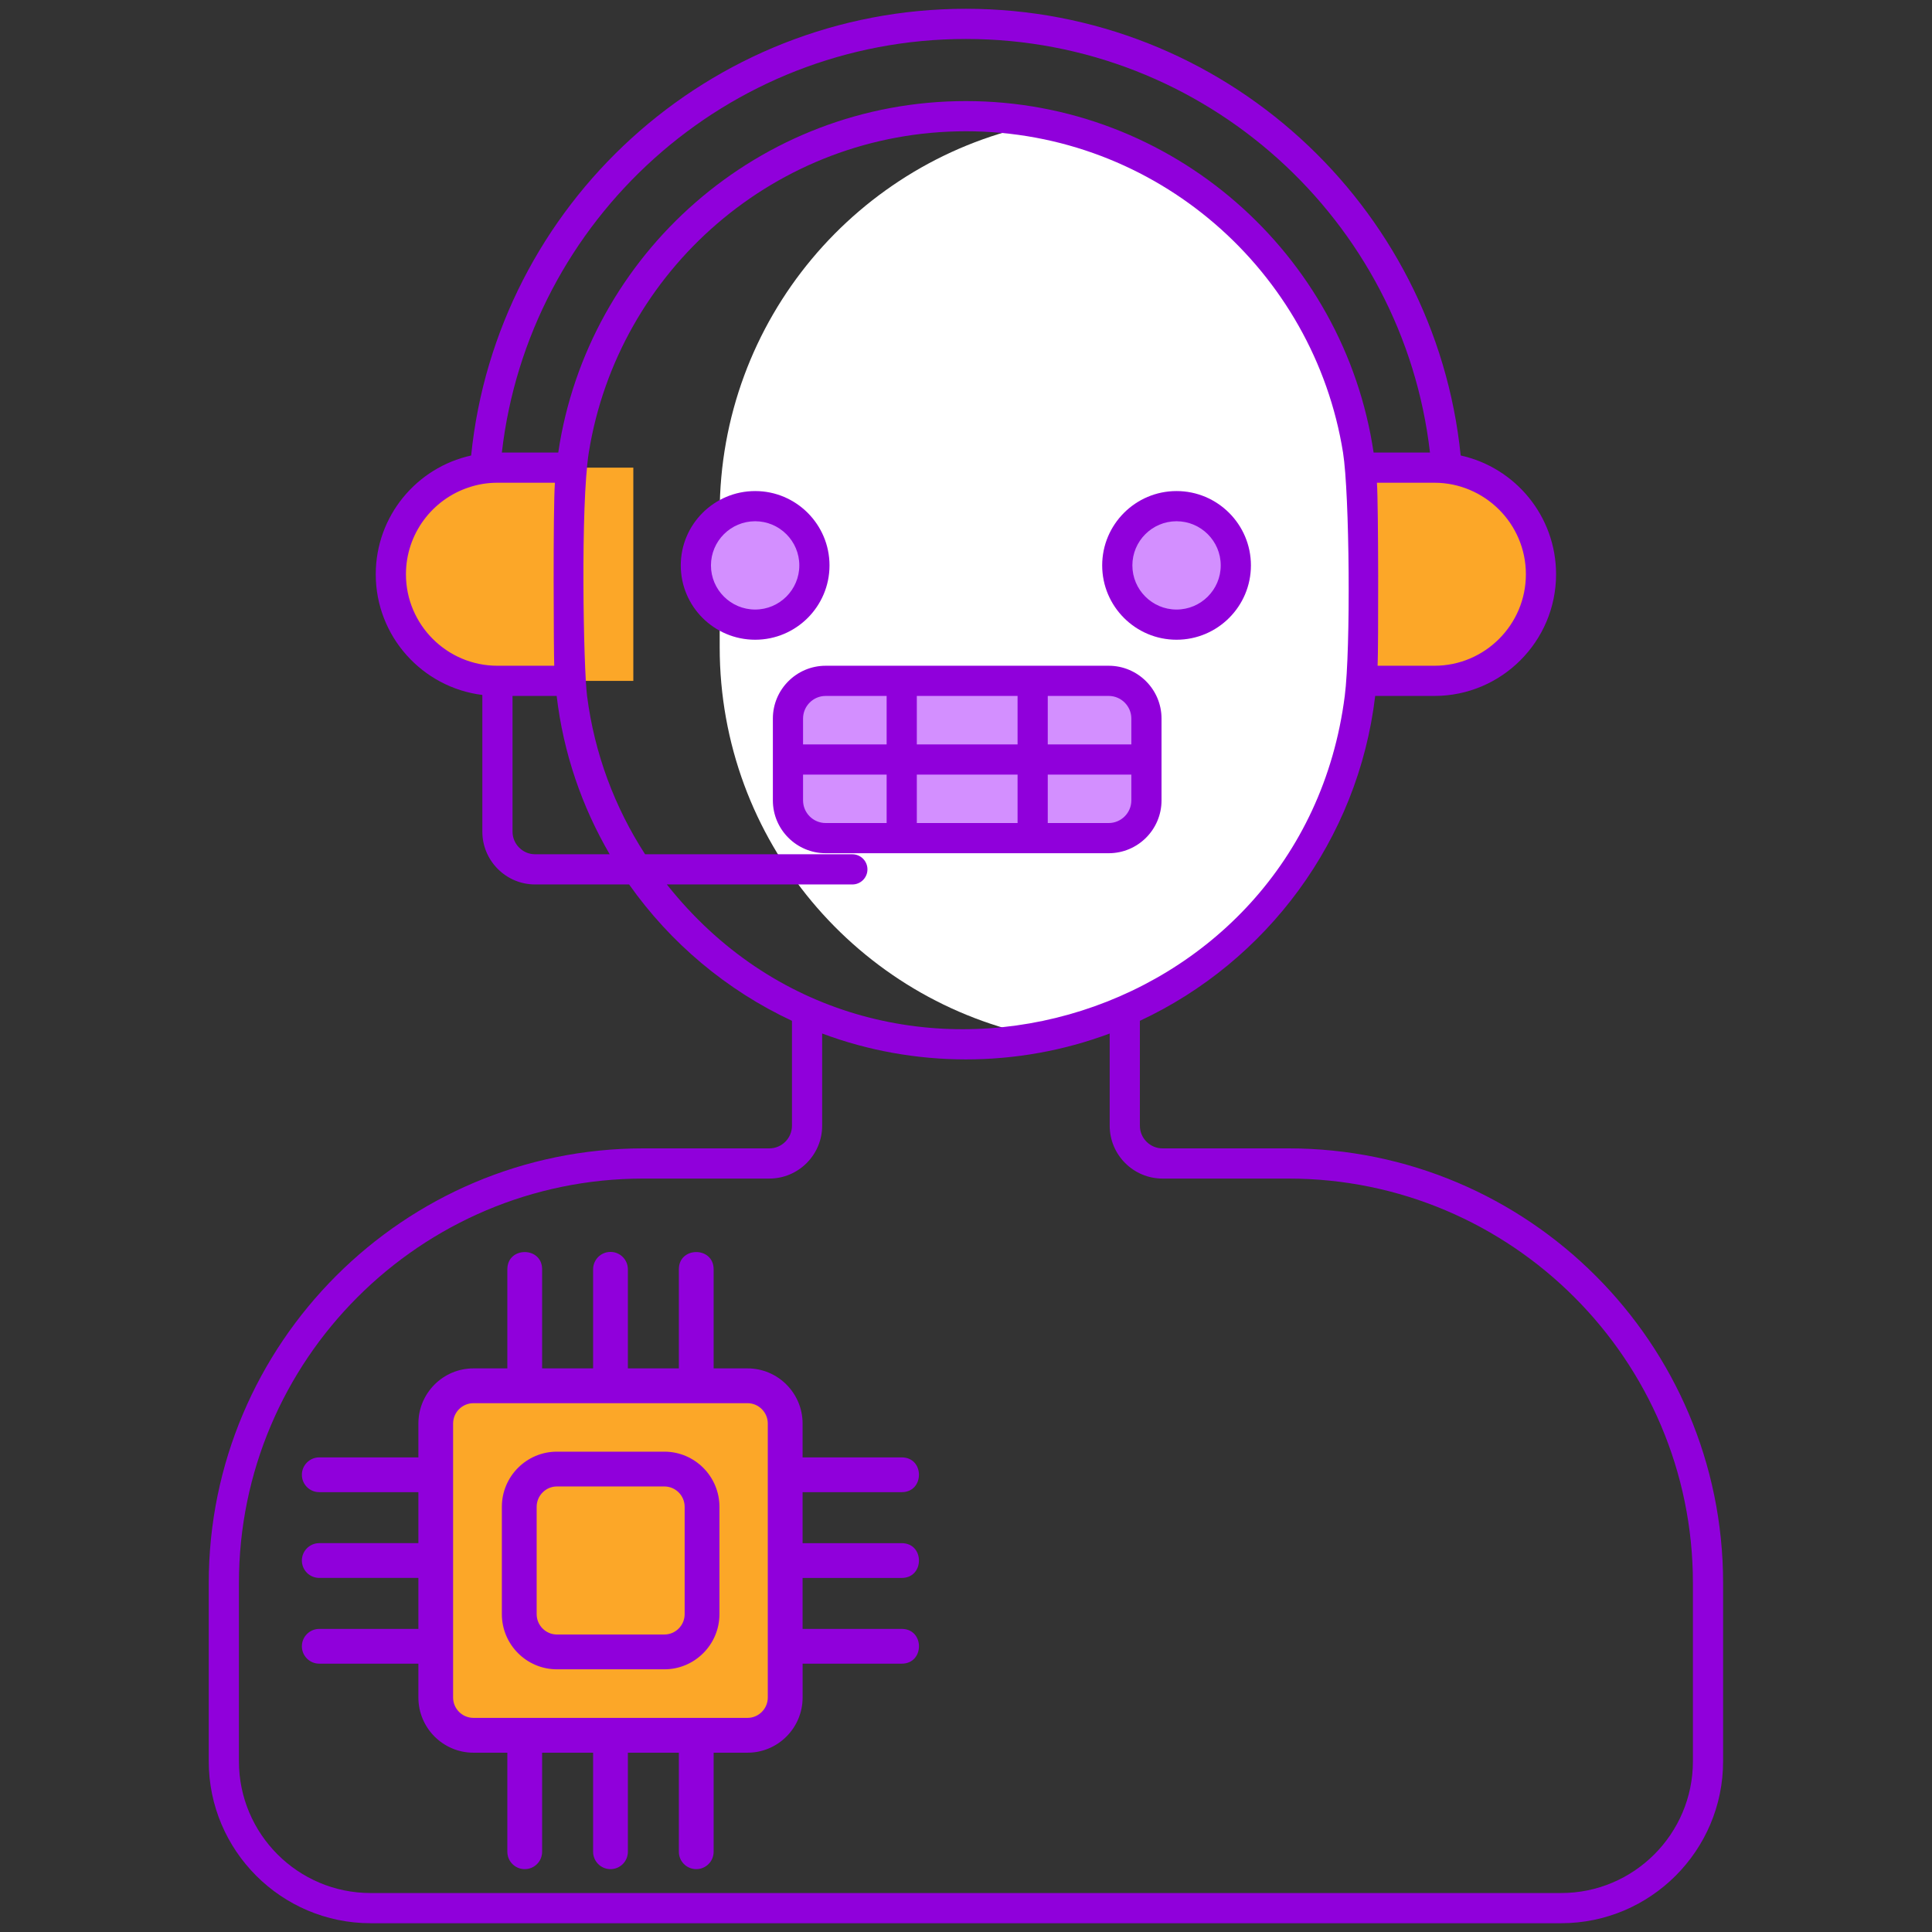 <svg width="88" height="88" viewBox="0 0 88 88" fill="none" xmlns="http://www.w3.org/2000/svg">
<rect x="0" y="0" width="88" height="88" fill="#333333" stroke="none"/>
<path d="M34.051 63.121H21.57C20.621 63.121 19.852 63.891 19.852 64.84V77.32C19.852 78.269 20.621 79.039 21.57 79.039H34.05C35 79.039 35.769 78.269 35.769 77.32V64.84C35.77 63.891 35 63.121 34.051 63.121Z" fill="#FCA728"/>
<path d="M30.257 66.914H25.367C24.418 66.914 23.648 67.684 23.648 68.633V73.523C23.648 74.472 24.418 75.241 25.367 75.241H30.257C31.206 75.241 31.976 74.472 31.976 73.523V68.633C31.976 67.683 31.206 66.914 30.257 66.914Z" fill="#FCA728"/>
<path d="M59.141 31.013H65.335C68.017 31.013 70.191 28.839 70.191 26.157C70.191 23.475 68.017 21.301 65.335 21.301H59.141V31.013Z" fill="#FCA728"/>
<path d="M28.847 21.301H22.653C19.971 21.301 17.797 23.475 17.797 26.157C17.797 28.839 19.971 31.013 22.653 31.013H28.847L28.847 21.301Z" fill="#FCA728"/>
<path d="M62.076 23.375V29.48C62.076 38.291 55.771 45.633 47.428 47.238C39.086 45.633 32.781 38.291 32.781 29.48V23.375C32.781 14.565 39.086 7.223 47.428 5.617C51.045 6.315 54.276 8.085 56.778 10.588C60.051 13.86 62.076 18.384 62.076 23.375Z" fill="white"/>
<path d="M34.395 28.452C35.886 28.452 37.095 27.244 37.095 25.753C37.095 24.262 35.886 23.053 34.395 23.053C32.904 23.053 31.695 24.262 31.695 25.753C31.695 27.244 32.904 28.452 34.395 28.452Z" fill="#D38FFF"/>
<path d="M53.59 28.452C55.081 28.452 56.29 27.244 56.29 25.753C56.29 24.262 55.081 23.053 53.59 23.053C52.099 23.053 50.891 24.262 50.891 25.753C50.891 27.244 52.099 28.452 53.59 28.452Z" fill="#D38FFF"/>
<path d="M50.5 38.173H37.609C36.664 38.173 35.891 37.399 35.891 36.454V32.73C35.891 31.785 36.664 31.012 37.609 31.012H50.5C51.445 31.012 52.219 31.785 52.219 32.73V36.454C52.219 37.399 51.445 38.173 50.5 38.173Z" fill="#D38FFF"/>
<path d="M37.783 25.753C37.783 23.887 36.264 22.367 34.397 22.367C32.527 22.367 31.008 23.887 31.008 25.753C31.008 27.62 32.527 29.139 34.397 29.139C36.264 29.139 37.783 27.62 37.783 25.753ZM34.397 27.764C33.287 27.764 32.383 26.863 32.383 25.753C32.383 24.643 33.287 23.742 34.397 23.742C35.504 23.742 36.408 24.643 36.408 25.753C36.408 26.863 35.504 27.764 34.397 27.764Z" fill="#9000DB"/>
<path d="M53.589 29.139C55.459 29.139 56.978 27.62 56.978 25.753C56.978 23.887 55.459 22.367 53.589 22.367C51.722 22.367 50.203 23.887 50.203 25.753C50.203 27.62 51.722 29.139 53.589 29.139ZM53.589 23.742C54.699 23.742 55.603 24.643 55.603 25.753C55.603 26.863 54.699 27.764 53.589 27.764C52.482 27.764 51.578 26.863 51.578 25.753C51.578 24.643 52.482 23.742 53.589 23.742Z" fill="#9000DB"/>
<path d="M52.906 36.457V32.73C52.906 31.404 51.827 30.324 50.5 30.324H37.609C36.282 30.324 35.203 31.404 35.203 32.73V36.457C35.203 37.784 36.282 38.863 37.609 38.863H50.5C51.827 38.863 52.906 37.784 52.906 36.457ZM47.724 31.699H50.5C51.067 31.699 51.531 32.163 51.531 32.73V33.906H47.724V31.699ZM40.385 37.488H37.609C37.039 37.488 36.578 37.024 36.578 36.457V35.281H40.385V37.488ZM40.385 33.906H36.578V32.73C36.578 32.163 37.039 31.699 37.609 31.699H40.385V33.906ZM46.349 37.488H41.76V35.281H46.349V37.488ZM46.349 33.906H41.76V31.699H46.349V33.906ZM47.724 35.281H51.531V36.457C51.531 37.024 51.067 37.488 50.5 37.488H47.724V35.281Z" fill="#9000DB"/>
<path d="M58.688 52.307H52.951C52.384 52.307 51.92 51.843 51.92 51.275V46.497C57.684 43.806 61.861 38.264 62.638 31.699H65.336C68.392 31.699 70.877 29.213 70.877 26.158C70.877 23.511 69.018 21.294 66.532 20.747C65.374 9.334 55.708 0.4 43.996 0.4C32.281 0.4 22.618 9.334 21.46 20.747C18.975 21.294 17.115 23.511 17.115 26.158C17.115 28.98 19.236 31.317 21.969 31.654H21.97V37.88C21.97 39.207 23.049 40.286 24.376 40.286H28.655C30.535 42.95 33.093 45.105 36.073 46.497V51.275C36.073 51.843 35.609 52.307 35.042 52.307H29.304C18.387 52.307 9.508 61.186 9.508 72.103V80.226C9.508 84.289 12.815 87.6 16.881 87.6H71.111C75.178 87.6 78.485 84.289 78.485 80.226V72.103C78.485 61.186 69.606 52.307 58.688 52.307ZM69.502 26.158C69.502 28.454 67.632 30.324 65.336 30.324H62.748C62.787 29.54 62.788 22.947 62.717 21.988C62.832 21.988 65.395 21.988 65.336 21.988C67.602 21.988 69.502 23.832 69.502 26.158ZM43.996 1.775C54.903 1.775 63.92 10.025 65.133 20.613H62.566C61.225 11.569 53.408 4.604 43.996 4.604C34.584 4.604 26.767 11.569 25.427 20.613H22.859C24.073 10.025 33.089 1.775 43.996 1.775ZM22.656 30.324C20.36 30.324 18.49 28.454 18.49 26.158C18.49 24.312 19.697 22.741 21.36 22.198C21.769 22.06 22.203 21.988 22.656 21.988C22.719 21.988 25.322 21.988 25.276 21.988C25.185 23.201 25.222 29.868 25.245 30.324H22.656ZM24.376 38.911C23.808 38.911 23.345 38.448 23.345 37.88V31.699H25.355C25.661 34.301 26.506 36.745 27.771 38.911C27.771 38.911 27.771 38.911 27.772 38.911H24.376ZM30.374 40.286H38.824C39.203 40.286 39.511 39.978 39.511 39.599C39.511 39.219 39.203 38.911 38.824 38.911H29.384L29.383 38.911C28.002 36.779 27.077 34.328 26.74 31.699C26.575 30.416 26.436 23.023 26.819 20.613C28.146 12.332 35.344 5.979 43.996 5.979C52.648 5.979 59.847 12.332 61.173 20.613C61.472 22.491 61.527 29.568 61.252 31.699C59.32 46.84 39.966 52.388 30.374 40.286ZM77.11 80.226C77.11 83.533 74.418 86.225 71.111 86.225H16.881C13.571 86.225 10.883 83.533 10.883 80.226V72.103C10.883 61.945 19.147 53.682 29.304 53.682H35.042C36.368 53.682 37.448 52.602 37.448 51.275V47.075C41.632 48.641 46.327 48.654 50.545 47.075V51.275C50.545 52.602 51.624 53.682 52.951 53.682H58.688C68.846 53.682 77.11 61.945 77.11 72.103V80.226Z" fill="#9000DB"/>
<path d="M41.072 67.966C42.118 67.966 42.12 66.382 41.072 66.382H36.557V64.841C36.557 63.456 35.433 62.328 34.048 62.328H32.505V57.815C32.505 56.769 30.921 56.767 30.921 57.815V62.328H28.599V57.815C28.599 57.378 28.245 57.023 27.807 57.023C27.369 57.023 27.015 57.378 27.015 57.815V62.328H24.693V57.815C24.693 56.769 23.109 56.767 23.109 57.815V62.328H21.566C20.181 62.328 19.057 63.456 19.057 64.841V66.382H14.542C14.105 66.382 13.75 66.737 13.75 67.174C13.75 67.612 14.104 67.966 14.542 67.966H19.057V70.288H14.542C14.105 70.288 13.75 70.643 13.75 71.08C13.75 71.518 14.104 71.872 14.542 71.872H19.057V74.194H14.542C14.105 74.194 13.75 74.549 13.75 74.986C13.75 75.424 14.104 75.778 14.542 75.778H19.057V77.32C19.057 78.705 20.181 79.833 21.566 79.833H23.109V84.345C23.109 84.783 23.464 85.137 23.901 85.137C24.339 85.137 24.693 84.783 24.693 84.345V79.833H27.015V84.345C27.015 84.783 27.37 85.137 27.807 85.137C28.245 85.137 28.599 84.783 28.599 84.345V79.833H30.921V84.345C30.921 84.783 31.276 85.137 31.713 85.137C32.151 85.137 32.505 84.783 32.505 84.345V79.833H34.048C35.434 79.833 36.558 78.705 36.558 77.32V75.778H41.072C42.119 75.778 42.121 74.194 41.072 74.194H36.557V71.873H41.072C42.118 71.873 42.12 70.289 41.072 70.289H36.557V67.967H41.072V67.966ZM34.972 77.319C34.972 77.831 34.556 78.247 34.048 78.247C29.607 78.247 28.867 78.247 21.566 78.247C21.054 78.247 20.638 77.831 20.638 77.319C20.638 71.332 20.638 70.319 20.638 64.841C20.638 64.329 21.054 63.913 21.566 63.913H34.048C34.556 63.913 34.972 64.329 34.972 64.841V77.319Z" fill="#9000DB"/>
<path d="M30.26 66.121H25.369C23.983 66.121 22.859 67.249 22.859 68.634V73.522C22.859 74.907 23.983 76.035 25.369 76.035H30.26C31.642 76.035 32.77 74.907 32.77 73.522V68.634C32.77 67.249 31.642 66.121 30.26 66.121ZM31.185 73.522C31.185 74.034 30.769 74.45 30.26 74.45H25.369C24.86 74.45 24.444 74.034 24.444 73.522V68.634C24.444 68.122 24.86 67.706 25.369 67.706H30.26C30.769 67.706 31.185 68.122 31.185 68.634V73.522Z" fill="#9000DB"/>
</svg>
